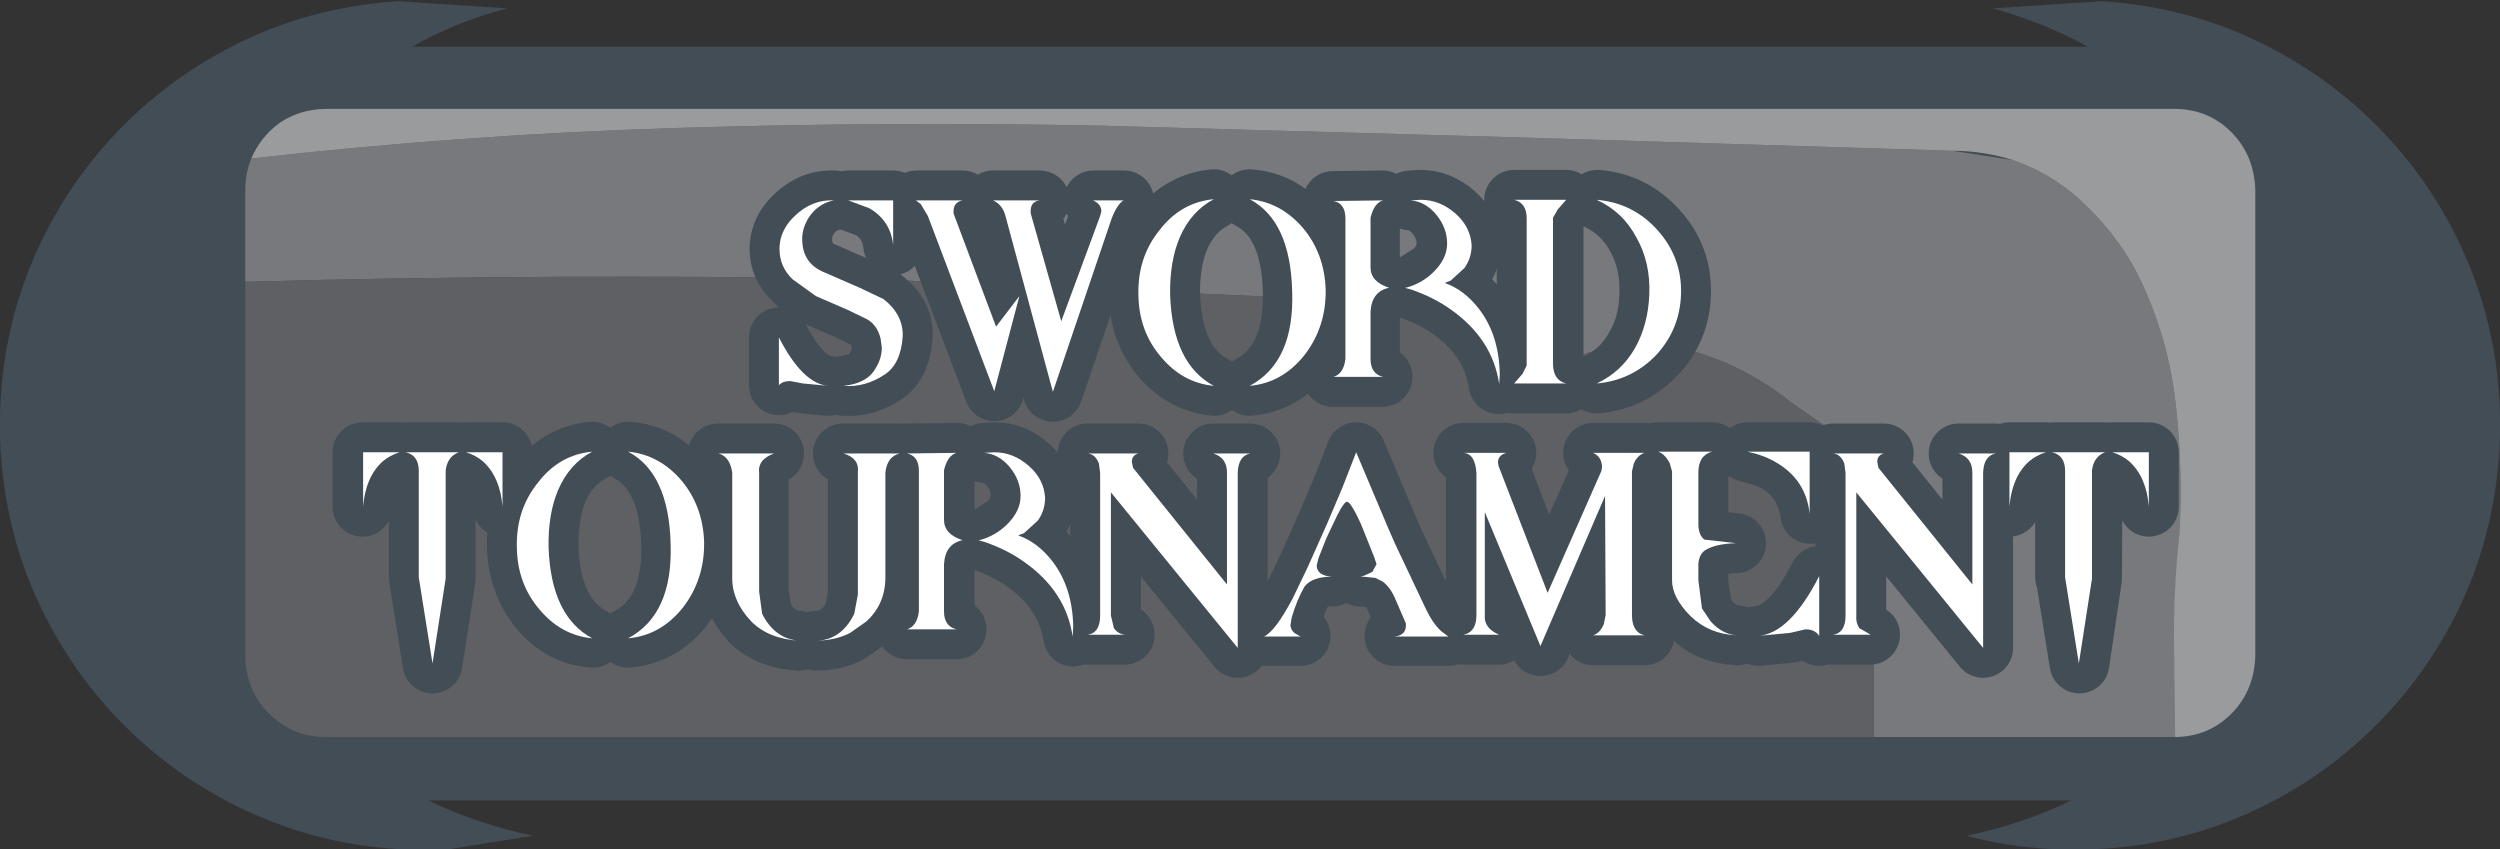 <?xml version="1.0" encoding="UTF-8" standalone="no"?>
<svg xmlns:xlink="http://www.w3.org/1999/xlink" height="71.0px" width="208.95px" xmlns="http://www.w3.org/2000/svg">
  <rect width="100%" height="100%" fill="#333333" stroke="none"/>
  <g transform="matrix(1.0, 0.0, 0.0, 1.0, 103.1, 34.7)">
    <path d="M103.9 -10.9 Q106.2 -4.35 105.8 3.05 105.3 10.45 102.15 16.7 99.0 22.9 93.85 27.45 88.7 32.0 82.1 34.35 75.55 36.65 68.15 36.25 64.6 36.05 61.25 35.15 65.9 34.2 70.0 32.2 L-67.3 32.2 Q-63.15 34.2 -58.55 35.15 L-65.4 36.25 Q-72.75 36.7 -79.35 34.35 -85.95 32.0 -91.1 27.45 -96.25 22.9 -99.4 16.65 -102.55 10.45 -103.05 3.05 -103.45 -4.3 -101.15 -10.9 -98.8 -17.5 -94.25 -22.65 -89.7 -27.8 -83.45 -30.95 -77.25 -34.1 -69.85 -34.6 L-60.7 -34.0 Q-64.95 -32.9 -68.65 -30.8 L71.4 -30.8 Q67.65 -32.85 63.45 -34.0 L72.6 -34.6 Q80.0 -34.1 86.2 -30.95 92.45 -27.8 97.0 -22.65 101.55 -17.5 103.9 -10.9" fill="#424d56" fill-rule="evenodd" stroke="none"/>
    <path d="M70.05 -18.6 Q74.25 -15.05 76.25 -10.3 78.3 -5.6 78.8 -0.4 79.35 4.85 79.05 9.9 78.65 14.15 78.65 18.4 L78.75 26.9 53.5 26.9 53.5 17.1 53.55 7.4 Q53.5 5.4 52.4 3.85 51.3 2.3 49.7 1.1 L46.55 -1.1 Q44.0 -3.15 40.95 -4.45 37.9 -5.75 34.6 -5.9 31.3 -6.05 28.05 -4.6 26.75 -3.8 24.9 -3.55 L21.2 -3.8 Q19.35 -4.4 18.05 -6.1 17.55 -6.65 17.95 -7.3 18.3 -8.0 19.15 -8.55 L21.05 -9.1 -30.8 -11.4 Q-56.7 -11.85 -82.6 -11.15 L-82.6 -18.85 Q-82.6 -20.2 -82.1 -21.45 -64.45 -23.45 -46.7 -24.0 -29.0 -24.55 -11.2 -24.2 L24.4 -23.2 60.05 -22.1 65.25 -21.3 Q67.8 -20.45 70.05 -18.6" fill="#77797c" fill-rule="evenodd" stroke="none"/>
    <path d="M53.55 7.4 L53.5 17.1 53.5 26.9 -75.95 26.9 Q-78.75 26.85 -80.65 24.9 -82.55 23.0 -82.6 20.15 L-82.6 -11.15 Q-56.7 -11.85 -30.8 -11.4 L21.05 -9.1 19.15 -8.55 Q18.3 -8.0 17.95 -7.3 17.55 -6.65 18.05 -6.1 19.35 -4.4 21.2 -3.8 L24.9 -3.55 Q26.75 -3.8 28.05 -4.6 31.3 -6.05 34.6 -5.9 37.9 -5.75 40.95 -4.45 44.0 -3.15 46.55 -1.1 L49.7 1.1 Q51.3 2.3 52.4 3.85 53.5 5.4 53.55 7.4" fill="#5e6063" fill-rule="evenodd" stroke="none"/>
    <path d="M83.45 -23.6 Q85.3 -21.7 85.4 -18.85 L85.4 20.15 Q85.3 23.0 83.45 24.9 81.55 26.85 78.75 26.9 L78.7 26.9 78.6 18.4 Q78.6 14.15 79.05 9.9 79.35 4.85 78.8 -0.4 78.3 -5.6 76.25 -10.3 74.25 -15.05 70.05 -18.6 67.75 -20.45 65.2 -21.3 62.7 -22.1 60.05 -22.1 L24.4 -23.2 -11.2 -24.2 Q-29.0 -24.55 -46.7 -24.0 -64.45 -23.45 -82.1 -21.45 -81.3 -23.3 -79.7 -24.45 -78.05 -25.55 -75.95 -25.6 L78.75 -25.6 Q81.55 -25.55 83.45 -23.6" fill="#999b9d" fill-rule="evenodd" stroke="none"/>
    <path d="M-30.7 -8.05 L-32.25 -8.8 -34.9 -9.95 -36.85 -11.35 Q-37.95 -12.4 -37.95 -13.9 -37.95 -15.15 -37.1 -16.2 -35.5 -18.05 -33.4 -17.95 -34.75 -17.7 -35.55 -16.45 -36.1 -15.5 -36.05 -14.6 -36.0 -12.75 -34.35 -12.0 L-31.25 -10.65 -29.25 -9.7 Q-27.6 -8.4 -27.65 -6.6 -27.8 -4.3 -29.15 -3.4 -30.8 -2.3 -32.6 -2.45 -30.6 -2.65 -29.9 -3.95 -29.4 -4.75 -29.4 -5.65 L-29.5 -6.4 Q-29.8 -7.6 -30.7 -8.05 M-30.45 -17.3 L-32.2 -17.95 -28.45 -17.95 -28.45 -14.2 Q-28.65 -16.25 -30.45 -17.3 M-36.0 -2.65 L-37.05 -2.85 Q-37.7 -2.85 -38.0 -2.5 L-38.0 -6.5 Q-36.0 -2.6 -33.85 -2.45 L-36.0 -2.65" fill="#424d56" fill-rule="evenodd" stroke="none"/>
    <path d="M-17.9 -9.95 L-20.0 -2.0 -25.55 -16.65 -26.15 -17.65 -26.55 -17.95 -22.65 -17.95 Q-23.4 -17.8 -23.4 -17.05 L-23.4 -16.85 -19.85 -7.4 -17.9 -9.95 M-16.95 -16.85 L-14.4 -7.85 -11.15 -16.65 -11.05 -17.05 Q-11.05 -17.65 -11.75 -17.95 L-9.2 -17.95 Q-9.75 -17.6 -10.2 -16.4 L-15.1 -1.95 -19.05 -16.6 Q-19.3 -17.6 -20.1 -17.95 L-16.2 -17.95 Q-17.05 -17.85 -16.95 -16.85" fill="#424d56" fill-rule="evenodd" stroke="none"/>
    <path d="M1.35 -18.05 Q3.95 -17.8 5.8 -15.65 7.6 -13.5 7.7 -10.5 7.75 -7.4 5.95 -5.05 4.1 -2.7 1.35 -2.45 5.1 -4.45 4.9 -10.35 4.75 -16.25 1.35 -18.05 M-1.65 -2.45 Q-4.25 -2.7 -6.05 -4.85 -7.9 -7.0 -7.95 -10.0 -8.05 -13.15 -6.2 -15.45 -4.4 -17.8 -1.65 -18.05 -3.55 -17.05 -4.5 -14.85 -5.35 -12.85 -5.3 -10.05 -5.1 -4.3 -1.65 -2.45" fill="#424d56" fill-rule="evenodd" stroke="none"/>
    <path d="M15.65 -18.0 Q17.25 -18.0 18.55 -16.85 19.8 -15.75 19.9 -14.2 19.9 -13.15 19.3 -12.3 L18.15 -11.25 17.65 -11.05 Q19.25 -10.5 20.5 -8.9 22.2 -6.7 22.25 -3.4 L22.2 -2.6 Q21.65 -6.35 18.2 -8.8 16.75 -9.85 14.85 -10.5 L14.3 -10.65 14.4 -10.65 Q15.75 -11.0 16.75 -12.0 17.85 -13.1 17.85 -14.35 17.85 -15.65 16.95 -16.75 16.05 -17.85 14.8 -17.95 L15.65 -18.0 M11.45 -8.65 L11.45 -4.7 Q11.45 -3.45 12.5 -3.2 L8.35 -3.2 Q9.2 -3.45 9.35 -4.7 L9.35 -16.45 Q9.35 -17.7 8.35 -17.9 L12.5 -17.95 Q11.75 -17.75 11.45 -16.5 L11.45 -12.35 Q11.45 -11.15 13.0 -10.65 11.55 -10.35 11.45 -8.65" fill="#424d56" fill-rule="evenodd" stroke="none"/>
    <path d="M33.55 -5.6 Q34.65 -7.55 34.75 -10.1 34.85 -12.75 33.7 -14.8 32.55 -17.0 30.35 -18.0 33.4 -17.75 35.45 -15.45 37.5 -13.15 37.4 -10.1 37.3 -7.15 35.3 -5.0 33.25 -2.9 30.35 -2.65 32.4 -3.6 33.55 -5.6 M26.7 -16.5 L26.7 -4.2 Q26.75 -2.9 27.8 -2.65 L23.45 -2.65 24.15 -3.45 24.5 -4.15 24.5 -16.45 Q24.5 -17.75 23.45 -18.0 L27.8 -18.0 27.1 -17.2 26.7 -16.5" fill="#424d56" fill-rule="evenodd" stroke="none"/>
    <path d="M-29.25 -9.7 Q-27.55 -8.4 -27.65 -6.6 -27.8 -4.3 -29.15 -3.4 -30.8 -2.3 -32.6 -2.45 -30.6 -2.65 -29.9 -3.95 -29.4 -4.75 -29.4 -5.65 L-29.5 -6.4 Q-29.8 -7.6 -30.7 -8.05 L-32.25 -8.8 -34.9 -9.95 Q-36.3 -10.7 -36.8 -11.35 -37.95 -12.4 -37.95 -13.9 -37.95 -15.15 -37.1 -16.2 -35.5 -18.05 -33.4 -17.95 -34.75 -17.7 -35.55 -16.45 -36.1 -15.5 -36.05 -14.6 -36.0 -12.75 -34.35 -12.0 L-31.25 -10.65 -29.25 -9.7 M-30.45 -17.3 Q-28.65 -16.25 -28.45 -14.2 L-28.45 -17.95 -32.2 -17.95 -30.45 -17.3 M-36.0 -2.65 L-37.05 -2.85 Q-37.7 -2.85 -38.0 -2.5 L-38.0 -6.5 Q-36.0 -2.6 -33.85 -2.45 L-36.0 -2.65" fill="none" stroke="#424d56" stroke-linecap="round" stroke-linejoin="round" stroke-width="5.0"/>
    <path d="M-11.15 -16.65 L-14.4 -7.85 -16.95 -16.85 Q-17.05 -17.85 -16.2 -17.95 L-20.1 -17.95 Q-19.3 -17.6 -19.05 -16.6 L-15.1 -1.95 -10.2 -16.4 Q-9.75 -17.6 -9.15 -17.95 L-11.7 -17.95 Q-11.05 -17.65 -11.05 -17.05 L-11.15 -16.65 M-20.0 -2.0 L-25.55 -16.65 -26.15 -17.65 -26.5 -17.95 -22.65 -17.95 Q-23.4 -17.8 -23.4 -17.05 L-23.4 -16.85 -19.8 -7.4 -17.9 -9.95 -20.0 -2.0" fill="none" stroke="#424d56" stroke-linecap="round" stroke-linejoin="round" stroke-width="5.0"/>
    <path d="M1.35 -18.05 Q4.0 -17.85 5.8 -15.7 7.6 -13.5 7.7 -10.5 7.8 -7.4 5.95 -5.05 4.1 -2.7 1.35 -2.45 5.1 -4.45 4.95 -10.35 4.8 -16.25 1.35 -18.05 M-1.6 -2.45 Q-4.2 -2.7 -6.05 -4.85 -7.85 -7.05 -7.95 -10.0 -8.05 -13.15 -6.2 -15.5 -4.35 -17.8 -1.65 -18.05 -3.55 -17.05 -4.5 -14.85 -5.35 -12.85 -5.3 -10.05 -5.1 -4.3 -1.6 -2.45" fill="none" stroke="#424d56" stroke-linecap="round" stroke-linejoin="round" stroke-width="5.0"/>
    <path d="M14.35 -10.65 L14.25 -10.65 14.8 -10.5 Q16.7 -9.85 18.15 -8.8 21.6 -6.35 22.15 -2.6 L22.2 -3.4 Q22.15 -6.7 20.45 -8.9 19.2 -10.5 17.6 -11.05 L18.1 -11.25 19.25 -12.3 Q19.85 -13.15 19.85 -14.2 19.75 -15.75 18.5 -16.85 17.2 -18.0 15.6 -18.0 L14.75 -17.95 Q16.0 -17.85 16.9 -16.75 17.8 -15.65 17.8 -14.35 17.8 -13.1 16.7 -12.0 L14.65 -10.7 14.35 -10.65 M11.4 -8.65 L11.4 -4.7 Q11.4 -3.45 12.45 -3.2 L8.3 -3.2 Q9.15 -3.45 9.3 -4.7 L9.3 -16.45 Q9.3 -17.7 8.3 -17.9 L12.45 -17.95 Q11.7 -17.75 11.4 -16.5 L11.4 -12.35 Q11.4 -11.15 12.95 -10.65 11.5 -10.35 11.4 -8.65" fill="none" stroke="#424d56" stroke-linecap="round" stroke-linejoin="round" stroke-width="5.0"/>
    <path d="M33.55 -5.65 Q32.4 -3.6 30.35 -2.65 33.25 -2.9 35.3 -5.05 37.3 -7.15 37.4 -10.1 37.5 -13.2 35.45 -15.45 33.4 -17.75 30.4 -18.0 32.55 -17.0 33.7 -14.85 34.85 -12.75 34.75 -10.1 34.7 -7.55 33.55 -5.65 M26.75 -16.5 L26.75 -4.2 Q26.75 -2.9 27.8 -2.65 L23.45 -2.65 24.15 -3.45 24.5 -4.15 24.5 -16.5 Q24.5 -17.75 23.45 -18.0 L27.8 -18.0 27.1 -17.2 26.75 -16.5" fill="none" stroke="#424d56" stroke-linecap="round" stroke-linejoin="round" stroke-width="5.0"/>
    <path d="M-64.75 3.1 Q-65.7 3.45 -65.85 4.6 L-65.85 13.65 -66.95 20.75 -68.1 13.55 -68.1 4.65 Q-68.1 3.35 -69.2 3.1 L-64.75 3.1 M-62.75 3.85 Q-63.35 3.35 -64.15 3.1 L-61.1 3.1 -61.1 7.65 Q-61.3 5.15 -62.75 3.85 M-71.1 3.85 Q-72.55 5.15 -72.75 7.65 L-72.75 3.1 -69.7 3.1 Q-70.5 3.35 -71.1 3.85" fill="#424d56" fill-rule="evenodd" stroke="none"/>
    <path d="M-50.6 3.05 Q-48.0 3.3 -46.15 5.45 -44.35 7.6 -44.25 10.6 -44.2 13.7 -46.0 16.05 -47.85 18.4 -50.6 18.65 -46.85 16.65 -47.05 10.75 -47.2 4.85 -50.6 3.05 M-53.6 18.65 Q-56.2 18.4 -58.0 16.25 -59.85 14.1 -59.9 11.1 -60.0 7.95 -58.15 5.65 -56.35 3.3 -53.6 3.05 -55.5 4.05 -56.45 6.25 -57.3 8.25 -57.25 11.05 -57.05 16.8 -53.6 18.65" fill="#424d56" fill-rule="evenodd" stroke="none"/>
    <path d="M-29.1 4.8 L-29.1 13.55 Q-29.1 15.8 -30.7 17.25 L-32.05 18.2 Q-33.2 18.8 -34.8 18.85 -32.75 18.75 -31.7 16.6 L-31.4 15.0 -31.4 4.8 Q-31.25 3.6 -32.6 3.2 L-27.9 3.2 Q-28.95 3.45 -29.1 4.8 M-41.9 4.8 Q-42.1 3.45 -43.05 3.2 L-38.4 3.2 Q-39.8 3.7 -39.65 4.85 L-39.65 14.75 -39.4 16.6 Q-38.35 18.7 -36.3 18.85 -38.85 18.7 -40.3 17.25 -41.95 15.5 -41.9 13.5 L-41.9 4.8" fill="#424d56" fill-rule="evenodd" stroke="none"/>
    <path d="M-20.0 3.1 Q-18.4 3.1 -17.1 4.25 -15.85 5.35 -15.75 6.9 -15.75 7.95 -16.35 8.8 L-17.5 9.85 -18.0 10.05 Q-16.4 10.6 -15.15 12.2 -13.45 14.4 -13.4 17.7 L-13.45 18.5 Q-14.0 14.75 -17.45 12.3 -18.9 11.25 -20.8 10.6 L-21.35 10.45 -21.25 10.45 Q-19.9 10.1 -18.9 9.1 -17.8 8.0 -17.8 6.75 -17.8 5.45 -18.7 4.35 -19.6 3.25 -20.85 3.15 L-20.0 3.1 M-24.2 12.45 L-24.2 16.4 Q-24.2 17.65 -23.15 17.9 L-27.3 17.9 Q-26.45 17.65 -26.3 16.4 L-26.3 4.65 Q-26.3 3.4 -27.3 3.2 L-23.15 3.15 Q-23.9 3.35 -24.2 4.6 L-24.2 8.75 Q-24.2 9.95 -22.65 10.45 -24.1 10.75 -24.2 12.45" fill="#424d56" fill-rule="evenodd" stroke="none"/>
    <path d="M0.35 4.8 L0.35 19.45 -10.25 6.45 -10.25 16.75 -10.0 17.8 Q-9.65 18.3 -9.05 18.35 L-12.2 18.35 Q-11.15 18.2 -11.15 16.75 L-11.15 4.85 -11.25 4.05 Q-11.55 3.25 -12.2 3.2 L-7.95 3.2 Q-8.5 3.35 -8.5 3.9 L-8.4 4.4 -0.55 14.15 -0.55 4.8 Q-0.55 3.55 -1.7 3.2 L1.4 3.2 Q0.4 3.4 0.35 4.8" fill="#424d56" fill-rule="evenodd" stroke="none"/>
    <path d="M13.5 10.75 L16.1 16.25 Q16.65 17.4 17.35 18.05 L17.95 18.5 13.45 18.5 Q14.5 18.4 14.4 17.4 L13.6 15.55 Q13.15 14.4 12.45 13.9 L11.85 13.6 10.85 13.5 10.6 13.5 10.95 13.4 11.6 13.1 11.95 12.45 11.75 11.85 10.65 9.1 Q9.9 7.45 9.55 7.25 9.3 7.1 8.65 8.4 L7.75 10.3 7.1 11.95 6.95 12.55 Q6.95 13.4 8.2 13.5 6.6 13.5 5.95 14.3 5.3 15.4 4.85 16.95 L4.75 17.6 Q4.85 18.1 5.25 18.3 L5.6 18.5 2.55 18.5 Q3.5 18.05 4.95 15.3 L6.2 12.7 7.85 9.0 9.1 6.05 10.25 3.1 12.95 9.5 13.5 10.75" fill="#424d56" fill-rule="evenodd" stroke="none"/>
    <path d="M34.35 3.15 Q33.75 3.35 33.45 4.05 L33.3 4.7 33.3 16.7 Q33.3 18.15 34.35 18.4 L30.05 18.4 Q30.65 18.2 30.95 17.45 L31.1 16.7 31.05 6.75 25.65 19.3 21.0 8.1 21.0 16.7 Q20.9 17.8 22.2 18.35 L19.2 18.35 Q20.3 18.15 20.3 16.7 L20.3 4.85 Q20.2 3.2 19.2 3.15 L22.8 3.15 Q22.1 3.35 22.1 3.95 L22.15 4.25 26.25 14.85 30.75 4.65 30.8 4.3 Q30.75 3.45 30.05 3.15 L34.35 3.15" fill="#424d56" fill-rule="evenodd" stroke="none"/>
    <path d="M45.35 3.95 Q44.35 3.35 42.95 3.05 L48.15 3.05 48.15 8.25 Q47.85 5.4 45.35 3.95 M38.85 4.8 L38.85 9.1 Q38.85 10.0 39.35 10.4 L42.0 10.7 Q40.25 10.75 39.4 11.3 38.9 11.65 38.85 12.45 L38.85 13.8 39.15 16.15 39.85 17.2 Q40.8 18.3 42.05 18.4 39.75 18.3 38.2 16.8 36.65 15.25 36.65 13.8 L36.65 4.7 36.45 4.0 Q36.05 3.25 35.5 3.05 L40.0 3.05 Q38.85 3.35 38.85 4.8 M43.85 18.45 Q46.5 18.25 48.95 13.45 L48.95 18.45 Q48.6 17.9 47.8 17.9 L46.5 18.2 43.85 18.45" fill="#424d56" fill-rule="evenodd" stroke="none"/>
    <path d="M62.65 4.8 L62.65 19.45 52.05 6.45 52.05 16.75 Q52.0 17.35 52.3 17.8 L53.25 18.35 50.1 18.35 Q51.15 18.2 51.15 16.75 L51.15 4.85 51.05 4.05 Q50.75 3.25 50.1 3.2 L54.35 3.2 Q53.8 3.35 53.8 3.9 L53.9 4.4 61.75 14.15 61.75 4.8 Q61.75 3.55 60.6 3.2 L63.7 3.2 Q62.7 3.4 62.65 4.8" fill="#424d56" fill-rule="evenodd" stroke="none"/>
    <path d="M72.85 3.1 Q71.9 3.45 71.75 4.6 L71.75 13.65 70.65 20.75 69.5 13.55 69.5 4.65 Q69.5 3.35 68.4 3.1 L72.85 3.1 M74.85 3.85 Q74.25 3.35 73.45 3.1 L76.5 3.1 76.5 7.65 Q76.3 5.15 74.85 3.85 M66.5 3.85 Q65.05 5.15 64.85 7.65 L64.85 3.1 67.9 3.1 Q67.1 3.35 66.5 3.85" fill="#424d56" fill-rule="evenodd" stroke="none"/>
    <path d="M-62.75 3.85 Q-61.3 5.15 -61.1 7.65 L-61.1 3.1 -64.15 3.1 Q-63.35 3.35 -62.75 3.85 M-71.1 3.85 Q-72.55 5.15 -72.8 7.65 L-72.8 3.1 -69.7 3.1 Q-70.5 3.35 -71.1 3.85 M-68.1 4.65 L-68.1 13.55 -66.95 20.75 -65.85 13.65 -65.85 4.6 Q-65.7 3.45 -64.75 3.1 L-69.2 3.1 Q-68.1 3.35 -68.1 4.65" fill="none" stroke="#424d56" stroke-linecap="round" stroke-linejoin="round" stroke-width="5.0"/>
    <path d="M-50.6 3.05 Q-47.95 3.25 -46.15 5.4 -44.35 7.55 -44.25 10.55 -44.2 13.7 -46.0 16.05 -47.85 18.35 -50.6 18.6 -46.85 16.65 -47.0 10.7 -47.2 4.85 -50.6 3.05 M-53.55 18.6 Q-56.2 18.4 -58.0 16.25 -59.8 14.05 -59.9 11.05 -60.0 7.95 -58.15 5.6 -56.3 3.3 -53.6 3.05 -55.5 4.05 -56.45 6.2 -57.3 8.25 -57.25 11.05 -57.05 16.75 -53.55 18.6" fill="none" stroke="#424d56" stroke-linecap="round" stroke-linejoin="round" stroke-width="5.0"/>
    <path d="M-31.4 4.8 L-31.4 15.0 -31.7 16.6 Q-32.75 18.75 -34.8 18.85 -33.2 18.8 -32.1 18.2 L-30.75 17.25 Q-29.15 15.8 -29.15 13.55 L-29.15 4.8 Q-28.95 3.45 -27.95 3.2 L-32.65 3.2 Q-31.25 3.6 -31.4 4.8 M-39.7 4.85 L-39.7 14.75 -39.4 16.6 Q-38.4 18.7 -36.35 18.85 -38.85 18.7 -40.35 17.25 -41.95 15.5 -41.95 13.5 L-41.95 4.8 Q-42.1 3.45 -43.1 3.2 L-38.4 3.2 Q-39.85 3.7 -39.7 4.85" fill="none" stroke="#424d56" stroke-linecap="round" stroke-linejoin="round" stroke-width="5.0"/>
    <path d="M-21.2 10.45 L-21.3 10.45 -20.8 10.6 Q-18.9 11.25 -17.45 12.3 -14.0 14.75 -13.4 18.5 L-13.4 17.7 Q-13.4 14.4 -15.15 12.2 -16.4 10.6 -17.95 10.05 L-17.5 9.85 Q-16.75 9.4 -16.35 8.8 -15.7 7.95 -15.75 6.9 -15.8 5.35 -17.1 4.25 -18.35 3.1 -19.95 3.1 L-20.85 3.15 Q-19.55 3.25 -18.65 4.35 -17.8 5.45 -17.8 6.75 -17.8 8.0 -18.9 9.1 L-20.9 10.4 -21.2 10.45 M-24.15 12.45 L-24.15 16.4 Q-24.2 17.65 -23.15 17.9 L-27.3 17.9 Q-26.4 17.65 -26.25 16.4 L-26.25 4.65 Q-26.25 3.4 -27.3 3.2 L-23.1 3.15 Q-23.9 3.35 -24.15 4.6 L-24.15 8.75 Q-24.2 9.95 -22.6 10.45 -24.1 10.75 -24.15 12.45" fill="none" stroke="#424d56" stroke-linecap="round" stroke-linejoin="round" stroke-width="5.0"/>
    <path d="M0.35 4.8 L0.35 19.45 -10.25 6.45 -10.25 16.75 -10.0 17.8 -9.1 18.35 -12.2 18.35 Q-11.15 18.2 -11.15 16.75 L-11.15 4.85 Q-11.15 4.35 -11.3 4.05 -11.55 3.25 -12.2 3.2 L-7.95 3.2 Q-8.5 3.35 -8.5 3.9 L-8.4 4.4 -0.55 14.15 -0.55 4.8 Q-0.55 3.55 -1.7 3.2 L1.4 3.2 Q0.35 3.4 0.35 4.8 Z" fill="none" stroke="#424d56" stroke-linecap="round" stroke-linejoin="round" stroke-width="5.0"/>
    <path d="M10.25 3.1 L12.95 9.5 13.5 10.75 16.1 16.25 Q16.65 17.4 17.35 18.05 L17.95 18.45 13.45 18.45 Q14.5 18.4 14.4 17.4 L13.6 15.55 Q13.15 14.4 12.45 13.9 L11.85 13.6 10.85 13.5 10.6 13.5 10.95 13.4 11.6 13.1 11.95 12.4 11.75 11.85 10.65 9.1 Q9.9 7.45 9.55 7.25 9.3 7.1 8.65 8.4 L7.75 10.25 7.1 11.95 6.95 12.55 Q6.95 13.4 8.2 13.5 6.6 13.45 5.95 14.3 5.3 15.4 4.9 16.95 L4.75 17.6 Q4.85 18.1 5.25 18.3 L5.6 18.45 2.55 18.45 Q3.5 18.05 4.95 15.3 L6.2 12.7 7.85 9.0 9.1 6.05 10.25 3.1 Z" fill="none" stroke="#424d56" stroke-linecap="round" stroke-linejoin="round" stroke-width="5.0"/>
    <path d="M34.35 3.15 Q33.75 3.35 33.45 4.05 L33.3 4.7 33.3 16.7 Q33.3 18.15 34.35 18.4 L30.05 18.4 Q30.65 18.2 30.95 17.45 L31.1 16.7 31.05 6.75 25.65 19.3 21.0 8.1 21.0 16.7 Q20.9 17.8 22.15 18.35 L19.2 18.35 Q20.25 18.15 20.25 16.7 L20.25 4.85 Q20.2 3.2 19.2 3.15 L22.8 3.15 Q22.1 3.35 22.1 3.95 L22.15 4.25 26.2 14.85 30.75 4.65 30.75 4.3 Q30.8 3.45 30.05 3.15 L34.35 3.15 Z" fill="none" stroke="#424d56" stroke-linecap="round" stroke-linejoin="round" stroke-width="5.0"/>
    <path d="M45.4 3.95 Q44.35 3.4 42.95 3.1 L48.15 3.1 48.2 8.25 Q47.85 5.45 45.4 3.95 M39.4 11.3 Q38.9 11.7 38.85 12.5 L38.85 13.8 Q38.85 14.4 39.2 16.15 39.45 16.8 39.85 17.25 40.8 18.3 42.1 18.4 39.75 18.3 38.25 16.8 36.65 15.25 36.65 13.8 L36.65 4.75 36.45 4.0 Q36.1 3.3 35.5 3.1 L40.0 3.1 Q38.85 3.35 38.85 4.8 L38.85 9.15 Q38.85 10.0 39.35 10.4 L42.0 10.7 Q40.25 10.75 39.4 11.3 M43.85 18.45 Q46.5 18.25 48.95 13.45 L48.95 18.45 Q48.6 17.95 47.8 17.95 L46.5 18.2 43.85 18.45" fill="none" stroke="#424d56" stroke-linecap="round" stroke-linejoin="round" stroke-width="5.0"/>
    <path d="M62.65 4.8 L62.65 19.45 52.05 6.45 52.05 16.75 Q52.0 17.35 52.3 17.8 52.6 18.3 53.2 18.35 L50.1 18.35 Q51.15 18.2 51.15 16.75 L51.15 4.85 51.0 4.05 Q50.75 3.25 50.1 3.2 L54.35 3.2 Q53.8 3.35 53.8 3.9 L53.9 4.4 61.75 14.15 61.75 4.8 Q61.75 3.55 60.6 3.2 L63.7 3.2 Q62.65 3.4 62.65 4.8 Z" fill="none" stroke="#424d56" stroke-linecap="round" stroke-linejoin="round" stroke-width="5.0"/>
    <path d="M74.85 3.85 Q76.3 5.15 76.5 7.65 L76.5 3.1 73.45 3.1 Q74.25 3.35 74.85 3.85 M66.5 3.85 Q65.05 5.15 64.85 7.65 L64.85 3.1 67.9 3.1 Q67.1 3.35 66.5 3.85 M69.5 4.65 L69.5 13.55 69.55 13.55 70.7 20.75 71.75 13.65 71.8 4.65 71.8 4.6 Q71.9 3.45 72.85 3.1 L68.45 3.1 Q69.5 3.35 69.5 4.65" fill="none" stroke="#424d56" stroke-linecap="round" stroke-linejoin="round" stroke-width="5.0"/>
    <path d="M-30.7 -8.05 L-32.25 -8.8 -34.9 -9.95 -36.85 -11.35 Q-37.95 -12.4 -37.95 -13.9 -37.95 -15.15 -37.1 -16.2 -35.5 -18.05 -33.4 -17.95 -34.75 -17.7 -35.55 -16.45 -36.1 -15.5 -36.05 -14.6 -36.0 -12.75 -34.35 -12.0 L-31.25 -10.65 -29.25 -9.7 Q-27.6 -8.4 -27.65 -6.6 -27.8 -4.3 -29.15 -3.4 -30.8 -2.3 -32.6 -2.45 -30.6 -2.65 -29.9 -3.95 -29.4 -4.75 -29.4 -5.65 L-29.5 -6.4 Q-29.8 -7.6 -30.7 -8.05 M-30.45 -17.3 L-32.2 -17.95 -28.45 -17.95 -28.45 -14.2 Q-28.65 -16.25 -30.45 -17.3 M-36.0 -2.65 L-37.05 -2.85 Q-37.7 -2.85 -38.0 -2.5 L-38.0 -6.5 Q-36.0 -2.6 -33.85 -2.45 L-36.0 -2.65" fill="#424d56" fill-rule="evenodd" stroke="none"/>
    <path d="M-17.9 -9.95 L-20.0 -2.0 -25.55 -16.65 -26.15 -17.65 -26.55 -17.95 -22.65 -17.95 Q-23.4 -17.8 -23.4 -17.05 L-23.4 -16.85 -19.85 -7.4 -17.9 -9.95 M-16.95 -16.85 L-14.4 -7.85 -11.15 -16.65 -11.05 -17.05 Q-11.05 -17.65 -11.75 -17.95 L-9.2 -17.95 Q-9.75 -17.6 -10.2 -16.4 L-15.1 -1.95 -19.05 -16.6 Q-19.3 -17.6 -20.1 -17.95 L-16.2 -17.95 Q-17.05 -17.85 -16.95 -16.85" fill="#424d56" fill-rule="evenodd" stroke="none"/>
    <path d="M1.35 -18.05 Q3.95 -17.8 5.8 -15.65 7.6 -13.5 7.7 -10.5 7.75 -7.4 5.95 -5.05 4.1 -2.7 1.35 -2.45 5.1 -4.45 4.9 -10.35 4.75 -16.25 1.35 -18.05 M-1.65 -2.45 Q-4.25 -2.7 -6.05 -4.85 -7.9 -7.0 -7.95 -10.0 -8.05 -13.15 -6.2 -15.45 -4.4 -17.8 -1.65 -18.05 -3.55 -17.05 -4.5 -14.85 -5.35 -12.85 -5.3 -10.05 -5.1 -4.3 -1.65 -2.45" fill="#424d56" fill-rule="evenodd" stroke="none"/>
    <path d="M15.65 -18.0 Q17.25 -18.0 18.55 -16.85 19.8 -15.75 19.9 -14.2 19.9 -13.15 19.3 -12.3 L18.15 -11.25 17.65 -11.05 Q19.25 -10.5 20.5 -8.9 22.2 -6.7 22.25 -3.4 L22.2 -2.6 Q21.65 -6.35 18.2 -8.8 16.75 -9.85 14.85 -10.5 L14.3 -10.65 14.4 -10.65 Q15.75 -11.0 16.75 -12.0 17.85 -13.1 17.85 -14.35 17.85 -15.65 16.95 -16.75 16.05 -17.85 14.8 -17.95 L15.65 -18.0 M11.45 -8.65 L11.45 -4.7 Q11.45 -3.45 12.5 -3.2 L8.35 -3.2 Q9.2 -3.45 9.35 -4.7 L9.35 -16.45 Q9.35 -17.7 8.35 -17.9 L12.5 -17.95 Q11.75 -17.75 11.45 -16.5 L11.45 -12.35 Q11.45 -11.15 13.0 -10.65 11.55 -10.35 11.45 -8.65" fill="#424d56" fill-rule="evenodd" stroke="none"/>
    <path d="M33.55 -5.6 Q34.65 -7.55 34.75 -10.1 34.85 -12.75 33.7 -14.8 32.55 -17.0 30.35 -18.0 33.4 -17.75 35.45 -15.45 37.5 -13.15 37.4 -10.1 37.3 -7.15 35.3 -5.0 33.25 -2.9 30.35 -2.65 32.4 -3.6 33.55 -5.6 M26.7 -16.5 L26.7 -4.2 Q26.75 -2.9 27.8 -2.65 L23.45 -2.65 24.15 -3.45 24.5 -4.15 24.5 -16.45 Q24.5 -17.75 23.45 -18.0 L27.8 -18.0 27.1 -17.2 26.7 -16.5" fill="#424d56" fill-rule="evenodd" stroke="none"/>
    <path d="M-30.7 -8.05 L-32.25 -8.8 -34.9 -9.95 -36.85 -11.35 Q-37.95 -12.4 -37.95 -13.9 -37.95 -15.15 -37.1 -16.2 -35.5 -18.05 -33.4 -17.95 -34.75 -17.7 -35.55 -16.45 -36.1 -15.5 -36.05 -14.6 -36.0 -12.75 -34.35 -12.0 L-31.25 -10.65 -29.25 -9.7 Q-27.6 -8.4 -27.65 -6.6 -27.8 -4.3 -29.15 -3.4 -30.8 -2.3 -32.6 -2.45 -30.6 -2.65 -29.9 -3.95 -29.4 -4.75 -29.4 -5.65 L-29.5 -6.4 Q-29.8 -7.6 -30.7 -8.05 M-30.45 -17.3 L-32.2 -17.95 -28.45 -17.95 -28.45 -14.2 Q-28.65 -16.25 -30.45 -17.3 M-36.0 -2.65 L-37.05 -2.85 Q-37.7 -2.85 -38.0 -2.5 L-38.0 -6.5 Q-36.0 -2.6 -33.85 -2.45 L-36.0 -2.65" fill="#ffffff" fill-rule="evenodd" stroke="none"/>
    <path d="M-17.9 -9.95 L-20.0 -2.0 -25.55 -16.65 -26.15 -17.65 -26.55 -17.95 -22.65 -17.95 Q-23.4 -17.8 -23.4 -17.05 L-23.4 -16.85 -19.85 -7.4 -17.9 -9.95 M-16.95 -16.85 L-14.4 -7.85 -11.15 -16.65 -11.05 -17.05 Q-11.05 -17.65 -11.75 -17.95 L-9.2 -17.95 Q-9.75 -17.6 -10.2 -16.4 L-15.1 -1.95 -19.05 -16.6 Q-19.3 -17.6 -20.1 -17.95 L-16.2 -17.95 Q-17.05 -17.85 -16.95 -16.85" fill="#ffffff" fill-rule="evenodd" stroke="none"/>
    <path d="M1.35 -18.05 Q3.95 -17.8 5.8 -15.65 7.6 -13.5 7.7 -10.5 7.75 -7.4 5.95 -5.05 4.1 -2.7 1.35 -2.45 5.1 -4.45 4.9 -10.35 4.75 -16.25 1.35 -18.05 M-1.65 -2.45 Q-4.25 -2.7 -6.05 -4.85 -7.9 -7.0 -7.95 -10.0 -8.05 -13.15 -6.2 -15.45 -4.4 -17.8 -1.65 -18.05 -3.55 -17.05 -4.5 -14.85 -5.35 -12.85 -5.3 -10.05 -5.1 -4.3 -1.65 -2.45" fill="#ffffff" fill-rule="evenodd" stroke="none"/>
    <path d="M15.65 -18.0 Q17.25 -18.0 18.55 -16.85 19.8 -15.75 19.9 -14.2 19.9 -13.15 19.3 -12.3 L18.15 -11.25 17.65 -11.05 Q19.25 -10.5 20.5 -8.9 22.2 -6.7 22.25 -3.4 L22.2 -2.6 Q21.65 -6.35 18.2 -8.8 16.75 -9.85 14.85 -10.5 L14.3 -10.65 14.4 -10.65 Q15.75 -11.0 16.75 -12.0 17.85 -13.1 17.85 -14.35 17.85 -15.65 16.95 -16.75 16.05 -17.85 14.8 -17.95 L15.65 -18.0 M11.45 -8.65 L11.45 -4.7 Q11.45 -3.45 12.5 -3.2 L8.35 -3.2 Q9.2 -3.45 9.35 -4.7 L9.35 -16.45 Q9.35 -17.7 8.35 -17.9 L12.5 -17.95 Q11.75 -17.75 11.45 -16.5 L11.45 -12.35 Q11.45 -11.15 13.0 -10.65 11.55 -10.35 11.45 -8.65" fill="#ffffff" fill-rule="evenodd" stroke="none"/>
    <path d="M33.55 -5.6 Q34.65 -7.55 34.75 -10.1 34.85 -12.75 33.7 -14.8 32.55 -17.0 30.35 -18.0 33.4 -17.75 35.45 -15.45 37.5 -13.15 37.4 -10.1 37.3 -7.15 35.3 -5.0 33.25 -2.9 30.35 -2.65 32.4 -3.6 33.55 -5.6 M26.7 -16.5 L26.7 -4.2 Q26.75 -2.9 27.8 -2.65 L23.45 -2.65 24.15 -3.45 24.5 -4.15 24.5 -16.45 Q24.5 -17.75 23.45 -18.0 L27.8 -18.0 27.1 -17.2 26.7 -16.5" fill="#ffffff" fill-rule="evenodd" stroke="none"/>
    <path d="M-64.75 3.1 Q-65.7 3.45 -65.85 4.6 L-65.85 13.65 -66.95 20.75 -68.1 13.55 -68.1 4.65 Q-68.1 3.35 -69.2 3.1 L-64.75 3.1 M-62.75 3.85 Q-63.35 3.35 -64.15 3.1 L-61.1 3.1 -61.1 7.65 Q-61.3 5.15 -62.75 3.85 M-71.1 3.85 Q-72.55 5.15 -72.75 7.65 L-72.75 3.1 -69.7 3.1 Q-70.5 3.35 -71.1 3.85" fill="#424d56" fill-rule="evenodd" stroke="none"/>
    <path d="M-50.6 3.05 Q-48.0 3.3 -46.15 5.45 -44.35 7.6 -44.25 10.6 -44.2 13.7 -46.0 16.05 -47.85 18.4 -50.6 18.65 -46.85 16.65 -47.05 10.75 -47.2 4.85 -50.6 3.05 M-53.6 18.65 Q-56.2 18.4 -58.0 16.25 -59.85 14.1 -59.9 11.1 -60.0 7.95 -58.15 5.65 -56.35 3.3 -53.6 3.05 -55.5 4.05 -56.45 6.25 -57.3 8.25 -57.25 11.05 -57.05 16.8 -53.6 18.65" fill="#424d56" fill-rule="evenodd" stroke="none"/>
    <path d="M-29.1 4.8 L-29.1 13.55 Q-29.1 15.8 -30.7 17.25 L-32.05 18.2 Q-33.2 18.8 -34.8 18.85 -32.75 18.75 -31.7 16.6 L-31.4 15.0 -31.4 4.8 Q-31.25 3.6 -32.6 3.2 L-27.9 3.2 Q-28.95 3.45 -29.1 4.8 M-41.9 4.8 Q-42.1 3.45 -43.05 3.2 L-38.4 3.2 Q-39.8 3.7 -39.65 4.85 L-39.65 14.75 -39.4 16.6 Q-38.35 18.7 -36.3 18.85 -38.85 18.7 -40.3 17.25 -41.95 15.5 -41.9 13.5 L-41.9 4.8" fill="#424d56" fill-rule="evenodd" stroke="none"/>
    <path d="M-20.0 3.1 Q-18.4 3.1 -17.1 4.25 -15.85 5.35 -15.75 6.9 -15.75 7.95 -16.35 8.8 L-17.5 9.85 -18.0 10.05 Q-16.4 10.6 -15.15 12.2 -13.45 14.4 -13.4 17.7 L-13.45 18.5 Q-14.0 14.75 -17.45 12.3 -18.9 11.25 -20.8 10.6 L-21.35 10.45 -21.25 10.45 Q-19.9 10.1 -18.9 9.1 -17.8 8.0 -17.8 6.75 -17.8 5.45 -18.7 4.35 -19.6 3.25 -20.85 3.15 L-20.0 3.1 M-24.2 12.45 L-24.2 16.4 Q-24.2 17.65 -23.15 17.9 L-27.3 17.9 Q-26.45 17.65 -26.3 16.4 L-26.3 4.65 Q-26.3 3.4 -27.3 3.2 L-23.15 3.15 Q-23.9 3.35 -24.2 4.6 L-24.2 8.75 Q-24.2 9.95 -22.65 10.45 -24.1 10.75 -24.2 12.45" fill="#424d56" fill-rule="evenodd" stroke="none"/>
    <path d="M0.35 4.8 L0.35 19.45 -10.25 6.45 -10.25 16.75 -10.0 17.8 Q-9.65 18.3 -9.05 18.35 L-12.2 18.35 Q-11.15 18.2 -11.15 16.75 L-11.15 4.85 -11.25 4.05 Q-11.55 3.25 -12.2 3.2 L-7.95 3.2 Q-8.5 3.35 -8.5 3.9 L-8.4 4.4 -0.55 14.15 -0.55 4.8 Q-0.55 3.55 -1.7 3.2 L1.4 3.2 Q0.4 3.4 0.35 4.8" fill="#424d56" fill-rule="evenodd" stroke="none"/>
    <path d="M13.5 10.75 L16.1 16.25 Q16.65 17.4 17.35 18.05 L17.95 18.5 13.45 18.5 Q14.5 18.4 14.4 17.4 L13.6 15.55 Q13.15 14.4 12.45 13.9 L11.85 13.6 10.85 13.5 10.6 13.5 10.95 13.4 11.6 13.1 11.95 12.45 11.75 11.85 10.65 9.1 Q9.9 7.45 9.55 7.25 9.3 7.1 8.65 8.4 L7.75 10.3 7.1 11.95 6.95 12.55 Q6.95 13.4 8.2 13.5 6.6 13.5 5.95 14.3 5.3 15.4 4.85 16.95 L4.75 17.6 Q4.85 18.1 5.25 18.3 L5.6 18.5 2.55 18.5 Q3.5 18.05 4.95 15.3 L6.2 12.7 7.85 9.0 9.1 6.05 10.25 3.1 12.95 9.5 13.5 10.75" fill="#424d56" fill-rule="evenodd" stroke="none"/>
    <path d="M34.35 3.15 Q33.75 3.35 33.45 4.05 L33.3 4.7 33.3 16.7 Q33.3 18.15 34.35 18.4 L30.05 18.4 Q30.65 18.2 30.95 17.45 L31.1 16.7 31.05 6.75 25.65 19.3 21.0 8.1 21.0 16.7 Q20.9 17.8 22.2 18.35 L19.2 18.35 Q20.3 18.15 20.3 16.7 L20.3 4.85 Q20.2 3.2 19.2 3.15 L22.8 3.15 Q22.1 3.35 22.1 3.95 L22.15 4.25 26.25 14.85 30.75 4.65 30.8 4.3 Q30.75 3.45 30.05 3.15 L34.35 3.15" fill="#424d56" fill-rule="evenodd" stroke="none"/>
    <path d="M45.35 3.95 Q44.35 3.35 42.95 3.05 L48.15 3.05 48.15 8.25 Q47.85 5.4 45.35 3.95 M38.85 4.8 L38.85 9.1 Q38.85 10.0 39.35 10.4 L42.0 10.7 Q40.25 10.75 39.4 11.3 38.9 11.65 38.85 12.45 L38.85 13.8 39.15 16.15 39.85 17.2 Q40.8 18.3 42.05 18.4 39.75 18.3 38.2 16.8 36.65 15.25 36.65 13.8 L36.65 4.7 36.45 4.0 Q36.05 3.25 35.5 3.05 L40.0 3.05 Q38.85 3.35 38.85 4.8 M43.85 18.45 Q46.5 18.25 48.95 13.45 L48.95 18.45 Q48.6 17.9 47.8 17.9 L46.5 18.2 43.85 18.45" fill="#424d56" fill-rule="evenodd" stroke="none"/>
    <path d="M62.65 4.8 L62.65 19.45 52.05 6.45 52.05 16.75 Q52.0 17.35 52.3 17.8 L53.25 18.35 50.1 18.35 Q51.15 18.2 51.15 16.75 L51.15 4.85 51.05 4.05 Q50.75 3.25 50.1 3.2 L54.35 3.2 Q53.8 3.35 53.8 3.9 L53.9 4.4 61.75 14.15 61.75 4.8 Q61.75 3.55 60.6 3.2 L63.7 3.2 Q62.7 3.4 62.65 4.8" fill="#424d56" fill-rule="evenodd" stroke="none"/>
    <path d="M72.85 3.1 Q71.9 3.45 71.75 4.6 L71.75 13.65 70.65 20.75 69.5 13.55 69.5 4.65 Q69.5 3.35 68.4 3.1 L72.85 3.1 M74.85 3.85 Q74.25 3.35 73.45 3.1 L76.5 3.1 76.5 7.65 Q76.3 5.15 74.85 3.85 M66.5 3.85 Q65.05 5.15 64.85 7.65 L64.85 3.1 67.9 3.1 Q67.1 3.35 66.5 3.85" fill="#424d56" fill-rule="evenodd" stroke="none"/>
    <path d="M-64.75 3.1 Q-65.7 3.45 -65.85 4.6 L-65.85 13.65 -66.95 20.75 -68.1 13.55 -68.1 4.65 Q-68.1 3.35 -69.2 3.1 L-64.75 3.1 M-62.75 3.85 Q-63.35 3.35 -64.15 3.1 L-61.1 3.1 -61.1 7.65 Q-61.3 5.15 -62.75 3.85 M-71.1 3.85 Q-72.55 5.15 -72.75 7.65 L-72.75 3.1 -69.7 3.1 Q-70.5 3.35 -71.1 3.85" fill="#ffffff" fill-rule="evenodd" stroke="none"/>
    <path d="M-50.6 3.05 Q-48.0 3.3 -46.15 5.45 -44.35 7.6 -44.25 10.6 -44.2 13.7 -46.0 16.05 -47.85 18.4 -50.6 18.65 -46.85 16.65 -47.05 10.75 -47.2 4.85 -50.6 3.05 M-53.6 18.65 Q-56.2 18.4 -58.0 16.25 -59.85 14.1 -59.9 11.1 -60.0 7.95 -58.15 5.65 -56.35 3.3 -53.6 3.05 -55.5 4.05 -56.45 6.25 -57.3 8.25 -57.25 11.05 -57.05 16.8 -53.6 18.65" fill="#ffffff" fill-rule="evenodd" stroke="none"/>
    <path d="M-29.1 4.8 L-29.1 13.55 Q-29.1 15.8 -30.7 17.25 L-32.05 18.2 Q-33.2 18.8 -34.8 18.85 -32.75 18.75 -31.7 16.6 L-31.4 15.0 -31.4 4.8 Q-31.25 3.6 -32.6 3.2 L-27.9 3.2 Q-28.95 3.45 -29.1 4.8 M-41.9 4.8 Q-42.1 3.45 -43.05 3.2 L-38.4 3.2 Q-39.8 3.7 -39.65 4.85 L-39.65 14.75 -39.4 16.6 Q-38.35 18.7 -36.3 18.85 -38.85 18.7 -40.3 17.25 -41.95 15.5 -41.9 13.5 L-41.9 4.8" fill="#ffffff" fill-rule="evenodd" stroke="none"/>
    <path d="M-20.0 3.1 Q-18.4 3.1 -17.1 4.25 -15.85 5.35 -15.75 6.9 -15.75 7.95 -16.35 8.8 L-17.5 9.85 -18.0 10.05 Q-16.4 10.6 -15.15 12.2 -13.45 14.4 -13.4 17.7 L-13.45 18.5 Q-14.0 14.75 -17.45 12.3 -18.9 11.25 -20.8 10.6 L-21.35 10.45 -21.25 10.45 Q-19.9 10.1 -18.9 9.1 -17.8 8.0 -17.8 6.75 -17.8 5.45 -18.7 4.35 -19.6 3.25 -20.85 3.15 L-20.0 3.1 M-24.2 12.45 L-24.2 16.4 Q-24.2 17.65 -23.15 17.9 L-27.3 17.9 Q-26.45 17.65 -26.3 16.4 L-26.3 4.65 Q-26.3 3.4 -27.3 3.2 L-23.15 3.15 Q-23.9 3.35 -24.2 4.6 L-24.2 8.75 Q-24.2 9.95 -22.65 10.45 -24.1 10.75 -24.2 12.45" fill="#ffffff" fill-rule="evenodd" stroke="none"/>
    <path d="M0.35 4.8 L0.35 19.45 -10.25 6.45 -10.25 16.75 -10.0 17.8 Q-9.65 18.3 -9.05 18.35 L-12.2 18.35 Q-11.15 18.2 -11.15 16.75 L-11.15 4.85 -11.25 4.05 Q-11.55 3.25 -12.2 3.2 L-7.95 3.2 Q-8.5 3.35 -8.5 3.9 L-8.4 4.4 -0.55 14.15 -0.55 4.8 Q-0.55 3.55 -1.7 3.2 L1.4 3.2 Q0.4 3.4 0.35 4.8" fill="#ffffff" fill-rule="evenodd" stroke="none"/>
    <path d="M13.5 10.75 L16.1 16.25 Q16.65 17.4 17.35 18.05 L17.95 18.5 13.45 18.5 Q14.5 18.4 14.4 17.4 L13.6 15.55 Q13.15 14.4 12.45 13.9 L11.85 13.6 10.85 13.5 10.6 13.5 10.95 13.4 11.6 13.1 11.95 12.45 11.75 11.85 10.65 9.1 Q9.9 7.45 9.55 7.25 9.3 7.1 8.65 8.4 L7.75 10.3 7.1 11.95 6.95 12.55 Q6.95 13.4 8.2 13.5 6.6 13.5 5.95 14.3 5.3 15.4 4.85 16.95 L4.75 17.6 Q4.85 18.1 5.25 18.3 L5.6 18.5 2.55 18.5 Q3.5 18.05 4.95 15.3 L6.2 12.7 7.85 9.0 9.1 6.05 10.25 3.1 12.95 9.5 13.5 10.75" fill="#ffffff" fill-rule="evenodd" stroke="none"/>
    <path d="M34.35 3.15 Q33.75 3.35 33.45 4.05 L33.3 4.7 33.3 16.7 Q33.3 18.15 34.35 18.4 L30.05 18.4 Q30.65 18.2 30.95 17.45 L31.1 16.7 31.05 6.75 25.65 19.3 21.0 8.1 21.0 16.7 Q20.9 17.8 22.2 18.35 L19.2 18.35 Q20.3 18.15 20.3 16.7 L20.3 4.85 Q20.2 3.2 19.2 3.15 L22.8 3.15 Q22.1 3.35 22.1 3.95 L22.15 4.25 26.25 14.85 30.75 4.65 30.8 4.3 Q30.75 3.45 30.05 3.15 L34.35 3.15" fill="#ffffff" fill-rule="evenodd" stroke="none"/>
    <path d="M45.35 3.95 Q44.35 3.35 42.95 3.05 L48.15 3.05 48.15 8.25 Q47.85 5.4 45.35 3.95 M38.85 4.8 L38.85 9.1 Q38.85 10.0 39.35 10.4 L42.0 10.7 Q40.25 10.75 39.4 11.3 38.9 11.65 38.85 12.45 L38.85 13.8 39.15 16.15 39.85 17.2 Q40.8 18.3 42.05 18.4 39.75 18.3 38.2 16.8 36.65 15.25 36.65 13.8 L36.65 4.7 36.45 4.0 Q36.05 3.25 35.5 3.05 L40.0 3.05 Q38.85 3.35 38.85 4.8 M43.85 18.45 Q46.5 18.25 48.95 13.45 L48.95 18.45 Q48.6 17.9 47.8 17.9 L46.5 18.2 43.85 18.45" fill="#ffffff" fill-rule="evenodd" stroke="none"/>
    <path d="M62.65 4.8 L62.65 19.45 52.05 6.45 52.05 16.75 Q52.0 17.35 52.3 17.8 L53.25 18.35 50.1 18.35 Q51.15 18.2 51.15 16.75 L51.15 4.85 51.05 4.05 Q50.75 3.25 50.1 3.2 L54.35 3.2 Q53.8 3.35 53.8 3.9 L53.9 4.4 61.75 14.15 61.75 4.8 Q61.75 3.55 60.6 3.2 L63.7 3.2 Q62.7 3.4 62.65 4.8" fill="#ffffff" fill-rule="evenodd" stroke="none"/>
    <path d="M72.85 3.1 Q71.9 3.45 71.75 4.6 L71.75 13.65 70.65 20.75 69.5 13.55 69.5 4.65 Q69.5 3.35 68.4 3.1 L72.85 3.1 M74.85 3.85 Q74.25 3.35 73.45 3.1 L76.5 3.1 76.5 7.65 Q76.3 5.15 74.85 3.85 M66.5 3.85 Q65.05 5.15 64.85 7.65 L64.85 3.1 67.9 3.1 Q67.1 3.35 66.5 3.85" fill="#ffffff" fill-rule="evenodd" stroke="none"/>
  </g>
</svg>
